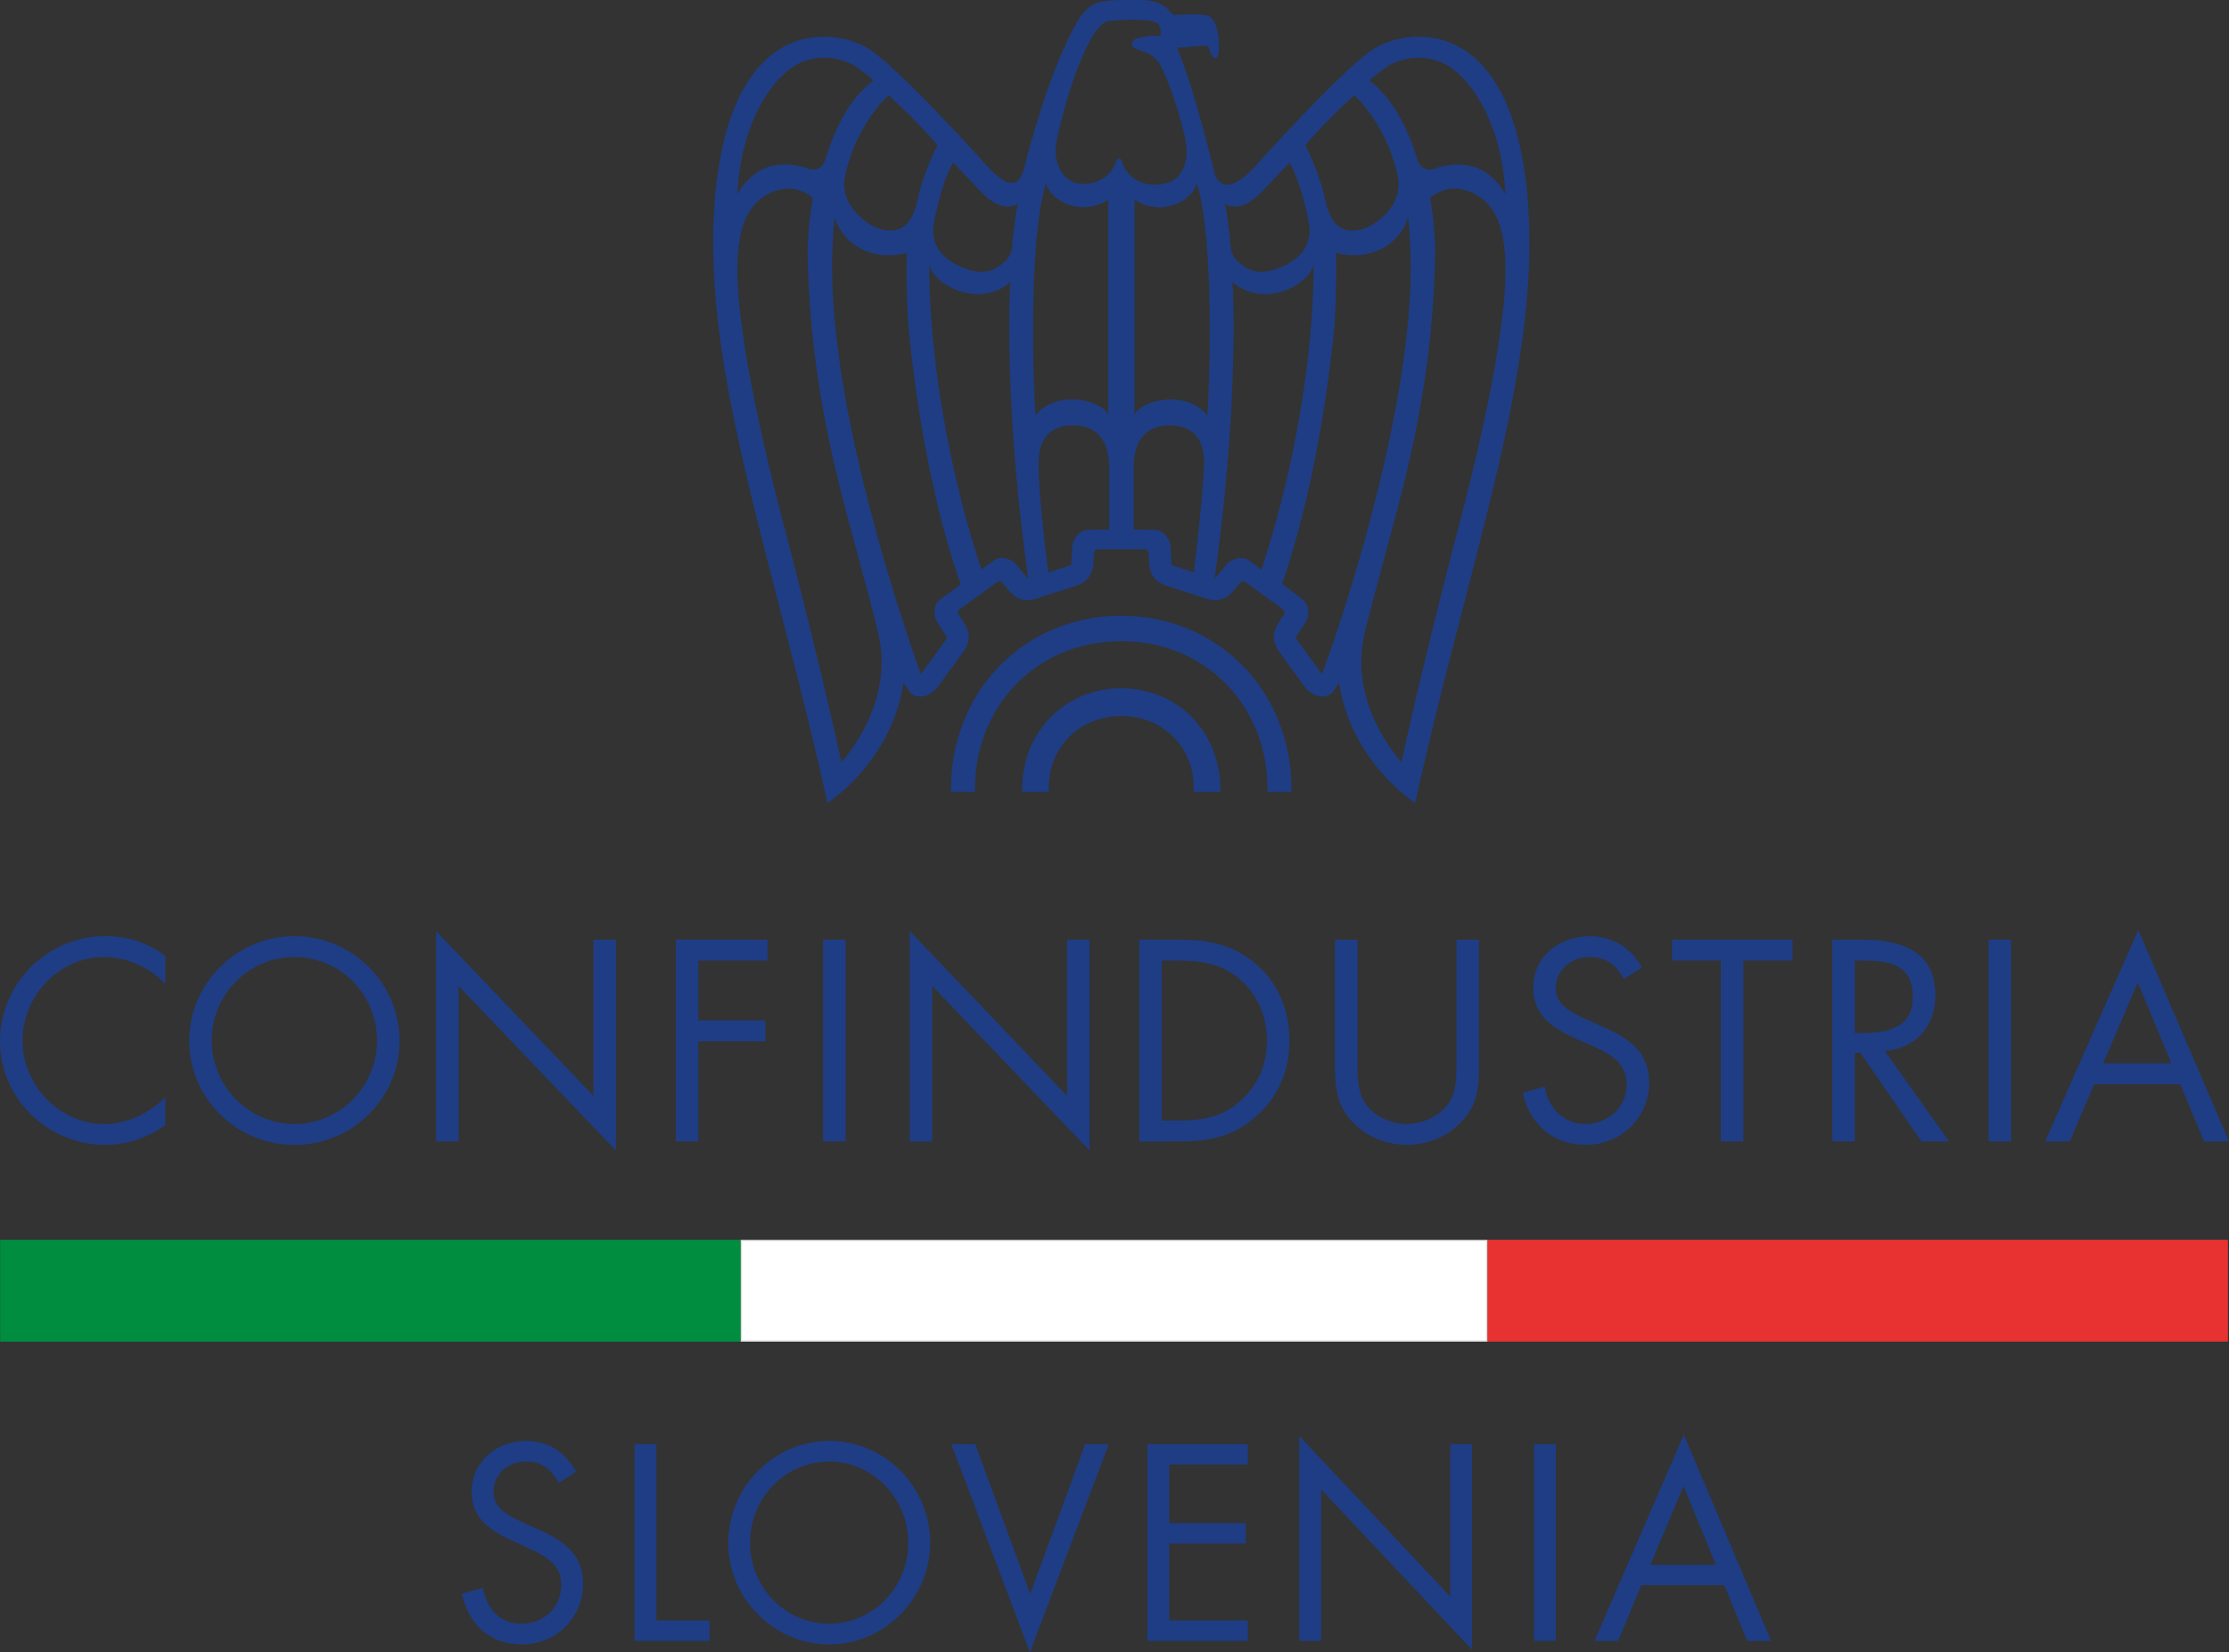 <?xml version="1.0" encoding="UTF-8"?> <svg xmlns="http://www.w3.org/2000/svg" id="Livello_2" data-name="Livello 2" viewBox="0 0 813.96 603.44"><rect x="0" y="0" width="813.96" height="603.44" fill="#333333" stroke="none"/><defs><style> .cls-1 { fill: none; stroke: #dadada; stroke-miterlimit: 10; stroke-width: .47px; } .cls-2 { fill: #1e3d85; } .cls-2, .cls-3, .cls-4, .cls-5 { stroke-width: 0px; } .cls-3 { fill: #fff; } .cls-4 { fill: #e73231; } .cls-5 { fill: #008d3f; } </style></defs><g id="Livello_1-2" data-name="Livello 1"><path class="cls-2" d="m501.32,18.05c-12.11,8.12-43.53,43.31-43.53,43.31-6.29,6.62-9.39,6.06-9.39,6.06-3.89.33-4.88-4.29-4.88-4.29-.46-1.83-.91-3.59-1.36-5.29v-.15c-5.12-19.83-8.67-31.45-12.38-40.26,0,0,5.81-.37,8.96-.7,3.14-.33,2.69.55,3.07,1.97,0,0,.8,2.5,1.78,2.5,1.1,0,1.23-.98,1.23-.98.65-2.71.66-13.97-4.6-14.67-5.26-.7-11.6,0-11.6,0-2.02-2.02-3.38-3.71-6.12-4.59-1.21-.55-3.21-.83-5.25-.96h-7.75c-1.08,0-4.07.08-7.26.61-3.71.62-6.67,3.36-9.29,8.06-10.2,18.27-17.55,47.21-18.87,52.35,0,0-1.33,5.96-4.27,5.67,0,0-2.41,1.3-8.69-5.32,0,0-31.42-35.19-43.54-43.31-11.07-7.41-49.12-14.42-56.12,50.51-6.74,62.61,20.82,134.21,40.7,224.68,0,0,23.34-14.82,27.79-43.95l2.07,3.21c1.7,2.48,6.96,3.1,10.7-2.04l9.2-12.65c3.74-5.14.63-9.53.05-10.43l-1.98-3.14c-.34-.53-.19-1.28.31-1.63l13.98-10.17c.51-.37,1.25-.27,1.65.22l2.37,2.84c.68.84,3.88,5.14,9.93,3.17l14.88-4.83c6.04-1.96,6.11-7.33,6.16-8.4l.25-3.7c.03-.64.58-1.15,1.21-1.15h17.43c.63,0,1.18.51,1.22,1.15l.25,3.7c.06,1.07.13,6.44,6.16,8.4l14.89,4.83c6.04,1.96,9.25-2.34,9.92-3.17l2.38-2.84c.4-.49,1.15-.59,1.66-.22l13.98,10.17c.51.35.64,1.1.3,1.63l-1.97,3.14c-.58.9-3.69,5.28.05,10.43l9.2,12.65c3.73,5.14,9.01,4.52,10.7,2.04l2.07-3.21c4.46,29.14,27.8,43.95,27.8,43.95,19.89-90.48,47.44-162.08,40.7-224.68-6.99-64.93-45.05-57.92-56.12-50.51m-142.43,52.67c5.09,4.97,8.38,4.72,9.73,4.66.93-.08,2.1-.27,2.96-1.03-1.23,6.53-2.16,16.76-2.16,16.82,0,.49-.86,3.03-2.69,4.48-1.74,1.37-5.38,5.42-13.6,2.65-10.08-3.38-12.58-9.71-12.41-14.35.09-2.41.97-6.12,1.41-7.98,1.31-5.5,3.43-12.7,5.92-16.61.99,1.08,10.84,11.37,10.84,11.37m-34.42-35.95c7.27,6.64,12.32,11.88,17.86,18.16-1.47,2.72-5.52,11.89-7.07,18.96-.6,2.77-2.02,10.18-7.29,11.87-2.61.83-6.52.45-9.74-1.46-7.39-4.43-10.01-10.44-10.01-14.85,0-3.27,1.65-8.15,1.72-8.38,3.38-11.91,11.6-22.05,14.54-24.29m-31.6-12.17c8.48-3.4,16.71-.65,20.87,2.59,1.51,1.17,4.02,2.81,5.08,4.21-4.58,3.56-11.96,10.92-17.26,28.2-.46,1.68-1.87,5.96-7.62,3.59,0,0-9.96-3.57-17.7,1.87-3.28,2.31-5.08,4.61-6.99,7.81,1.09-26.15,13.25-44.09,23.63-48.27m14.32,255.71c-7.44-34.33-18.77-78.05-18.88-78.42-14.2-52.77-16.92-77.03-16.95-77.21-.03-.21-1.95-12.03-2.13-21.81-.28-16.16,2.63-28.02,15.16-31.57,2.06-.42,6.62-1.62,12.38,2.94,0,0-.94,5.28-1.2,8.49-.38,4.5-.77,7.81-.69,12.07.98,51.73,12.66,88.23,20.29,117.29,3.22,12.25,6.03,21.55,6.56,27.71,1.75,20.27-10.81,36.4-14.54,40.51m36.1-59.42c-2.81,2.04-2.27,6.4-1.24,8.03l3.81,5.99-9.67,13.32c-12.85-36.5-32.18-100.51-32.4-148.17,0-2.37.04-4.71.14-7.02.26-5.68.38-8.42.9-11.83,1.26,6.39,10.11,17.03,26.31,13.16-.07,1.49-.12,2.83-.12,4.58,0,5.52.13,16.89.76,23.27,4.03,40.6,11.72,72.7,19.02,93.22l-7.51,5.46Zm27.63-12.94c-1.23-1.48-5.21-3.34-8.02-1.3l-4.58,3.33c-15.44-47.05-19.22-89.51-19.02-111.4,1.57,7.64,18.42,16.2,29.61,6.39-.67,8.49-1.69,50.13,6.54,108.45-1.16-1.4-4.51-5.47-4.52-5.47m7.13-54.33c-.86-11.78-2.61-64.21,3.84-84.68,1.84,6.61,12.87,12.25,22.74,5.96v78.59c-1.75-4.94-18.25-9.82-26.58.13m26.91,41.76l-7.72.11c-3.48,0-5.6,3.85-5.72,5.76,0,.01-.33,5.28-.44,7.09l-8.34,2.71c-4.04-31.16-3.49-40.4-3.49-40.4,0-10.27,6.2-13.41,12.57-13.36,4.68.03,13.14,1.67,13.14,15.42v22.66Zm4.52-134.74c-.1-.44-.5-.75-.94-.75s-.85.32-.95.75c-.06.29-1.69,6.77-9.36,8.26-3.55.69-6.5.05-8.77-1.92-3.23-2.82-4.18-7.26-4.01-10.43.06-1.11.22-2.89.7-5.05,2.8-12.64,11.33-41.93,19.29-41.93h.09c7.85-.79,16.77-.45,17.55,1.33.61,1.45,1.02,3.42.63,3.99-.02.05-.1.14-.42.14-.8-.02-7.91-.07-9.58,1.88-.36.41-.5.92-.41,1.41.2,1.21,1.44,1.6,2.88,2.03,2.18.66,5.46,1.65,7.63,5.7,2.85,5.32,6.85,17.28,8.7,25.46,0,0,.6,2.28.77,5.05.2,3.17-.77,7.86-4.01,10.67-2.27,1.98-6.88,2.62-10.42,1.92-7.66-1.49-9.29-8.21-9.36-8.51m26.43,150.34l-8.12-2.63s-.43-7.08-.43-7.09c-.13-1.91-2.26-5.76-5.73-5.76l-7.71-.11v-22.66c0-13.75,8.45-15.39,13.13-15.42,6.37-.06,12.57,3.09,12.57,13.36,0,0,0,9-3.71,40.32m4.92-57.35c-8.33-9.95-24.83-5.07-26.59-.13v-78.59c9.87,6.29,20.92.64,22.75-5.96,6.46,20.47,4.7,72.9,3.84,84.68m64.32-126.43c4.16-3.24,12.38-5.99,20.86-2.59,10.38,4.18,22.54,22.12,23.63,48.27-1.9-3.2-3.7-5.49-6.99-7.81-7.74-5.44-17.71-1.87-17.71-1.87-5.74,2.37-7.16-1.91-7.61-3.59-5.3-17.28-12.69-24.64-17.27-28.2,1.07-1.41,3.57-3.04,5.09-4.21m-10.74,9.58c2.96,2.24,11.17,12.38,14.55,24.29.07.24,1.72,5.11,1.72,8.38,0,4.41-2.61,10.42-10,14.85-3.24,1.91-7.14,2.29-9.75,1.46-5.28-1.69-6.69-9.1-7.3-11.87-1.55-7.07-5.6-16.23-7.06-18.96,5.53-6.28,10.58-11.51,17.84-18.16m-44.14,40.6c1.35.06,4.63.31,9.72-4.66,0,0,9.84-10.29,10.84-11.37,2.49,3.92,4.6,11.12,5.92,16.61.44,1.85,1.33,5.57,1.42,7.98.16,4.64-2.33,10.97-12.42,14.35-8.22,2.77-11.87-1.28-13.61-2.65-1.83-1.45-2.68-3.98-2.68-4.48,0-.05-.94-10.29-2.17-16.82.85.77,2.03.96,2.97,1.03m5.72,129.28c-2.81-2.05-6.8-.18-8.03,1.3,0,0-3.36,4.07-4.51,5.47,8.22-58.32,7.2-99.96,6.53-108.45,11.19,9.81,28.05,1.25,29.62-6.39.2,21.88-3.59,64.38-19.01,111.39l-4.6-3.32Zm26.71,41.57l-9.67-13.32,3.81-5.99c1.03-1.63,1.57-5.99-1.23-8.03l-7.47-5.66c7.16-20.67,15.07-53.59,18.97-93.02.64-6.39.76-17.76.76-23.27,0-1.75-.05-3.09-.11-4.58,16.2,3.87,25.05-6.77,26.32-13.16.5,3.41.63,6.15.88,11.83.1,2.3.16,4.65.15,7.02-.22,47.66-19.7,113.31-32.4,148.17m64.84-123.55c-.02.18-2.75,24.44-16.95,77.21-.11.37-11.44,44.09-18.88,78.42-3.74-4.1-16.29-20.23-14.54-40.51.54-6.17,3.34-15.47,6.56-27.71,7.64-29.06,19.32-65.56,20.29-117.29.09-4.26-.3-7.57-.68-12.07-.26-3.22-1.21-8.49-1.21-8.49,5.76-4.55,10.31-3.35,12.38-2.94,12.53,3.55,15.45,15.41,15.17,31.57-.18,9.78-2.1,21.6-2.12,21.81"></path><path class="cls-2" d="m409.44,224.88c-17.02,0-32.73,6.44-44.24,18.12-11.57,11.75-17.93,27.8-17.93,45.22,0,.32.02.65.02.97h8.75c0-.32-.03-.65-.03-.97,0-30.83,22.97-54.08,53.42-54.08s53.44,23.25,53.44,54.08c0,.32-.02.65-.03.97h8.75c0-.32.02-.65.02-.97,0-17.41-6.37-33.47-17.93-45.22-11.51-11.68-27.23-18.12-44.25-18.12"></path><path class="cls-2" d="m409.44,251.36c-9.9,0-19.05,3.74-25.75,10.55-6.73,6.84-10.43,16.19-10.43,26.33,0,.32.04.64.05.97h9.71c-.02-.49-.06-.99-.06-1.5,0-14.93,11.39-26.22,26.49-26.22s26.5,11.29,26.5,26.22c0,.51-.04,1.01-.07,1.5h9.72c0-.33.05-.65.05-.97,0-10.13-3.7-19.49-10.44-26.33-6.71-6.81-15.85-10.55-25.76-10.55"></path><path class="cls-2" d="m0,380.29c0,20.92,17.59,37.81,38.4,37.81,7.81,0,15.63-2.63,21.99-7.23v-10.15c-5.86,5.86-13.97,9.77-22.28,9.77-16.52,0-29.9-14.28-29.9-30.49s13.29-30.48,29.7-30.48c8.5,0,16.61,3.71,22.47,9.76v-10.16c-6.55-4.88-13.78-7.23-21.99-7.23-21.1,0-38.4,17.29-38.4,38.4"></path><path class="cls-2" d="m107.51,341.9c-21.01,0-38.4,17.1-38.4,38.21s17.39,38,38.4,38,38.39-16.8,38.39-38-17.39-38.21-38.39-38.21m0,68.59c-16.71,0-30.2-13.87-30.2-30.49s13.29-30.48,30.2-30.48,30.19,13.77,30.19,30.48-13.48,30.49-30.19,30.49"></path><polygon class="cls-2" points="216.71 400.23 159.25 340.04 159.25 416.85 167.46 416.85 167.46 360.07 224.91 420.16 224.91 343.17 216.71 343.17 216.71 400.23"></polygon><polygon class="cls-2" points="246.78 416.84 255 416.84 255 380.29 279.52 380.29 279.52 372.67 255 372.67 255 350.79 280.3 350.79 280.3 343.16 246.78 343.16 246.78 416.84"></polygon><rect class="cls-2" x="300.58" y="343.16" width="8.21" height="73.68"></rect><polygon class="cls-2" points="389.68 400.23 332.22 340.04 332.22 416.85 340.43 416.85 340.43 360.07 397.88 420.16 397.88 343.17 389.68 343.17 389.68 400.23"></polygon><path class="cls-2" d="m458.65,352.06c-8.7-7.42-17.68-8.89-28.73-8.89h-13.87v73.68h13.68c11.52,0,20.32-1.47,29.12-9.29,8.11-7.23,12.01-16.71,12.01-27.45s-3.8-20.82-12.21-28.05m-5.18,49.54c-6.74,6.37-14.26,7.62-23.25,7.62h-5.96v-58.42h5.96c8.69,0,16.12,1.17,22.87,7.12,6.35,5.57,9.58,13.68,9.58,22.08s-3.13,15.93-9.19,21.59"></path><path class="cls-2" d="m531.84,387.03c0,5.77.29,12.22-3.61,16.91-3.42,4.11-9.18,6.55-14.46,6.55s-11.63-2.53-14.85-7.04c-3.42-4.69-3.22-10.94-3.22-16.42v-43.87h-8.21v46.12c0,8.41.79,15.14,7.24,21.3,4.98,4.89,12.13,7.52,19.05,7.52,7.43,0,14.75-2.93,19.84-8.4,5.87-6.06,6.45-12.41,6.45-20.42v-46.12h-8.21v43.87Z"></path><path class="cls-2" d="m584.54,374.63l-4.9-2.16c-4.99-2.24-11.53-5.17-11.53-11.53,0-6.73,5.67-11.42,12.21-11.42s9.78,2.92,12.7,8.01l6.56-4.19c-3.91-7.24-10.86-11.44-19.07-11.44-10.94,0-20.61,7.33-20.61,18.77,0,10.54,7.43,14.94,16.02,18.85l4.5,1.96c6.84,3.12,13.58,6.05,13.58,14.65s-7.23,14.36-15.15,14.36-13.68-6.15-14.75-13.67l-8.01,2.24c2.35,11.43,11.14,19.05,22.96,19.05,12.8,0,23.16-9.86,23.16-22.77,0-11.72-8.11-16.51-17.67-20.71"></path><polygon class="cls-2" points="610.6 350.79 628.39 350.79 628.39 416.84 636.6 416.84 636.6 350.79 654.58 350.79 654.58 343.16 610.6 343.16 610.6 350.79"></polygon><path class="cls-2" d="m706.73,363.49c0-16.61-13-20.33-26.97-20.33h-10.65v73.68h8.21v-32.35h2.05l22.29,32.35h10.07l-23.46-33.03c11.34-.97,18.47-8.98,18.47-20.32m-29.41,13.77v-26.47h2.44c9.86,0,18.75,1.17,18.75,13.27,0,11.44-9.37,13.2-18.65,13.2h-2.54Z"></path><rect class="cls-2" x="726.18" y="343.16" width="8.21" height="73.68"></rect><path class="cls-2" d="m780.83,339.65l-34.01,77.2h9l8.89-20.91h31.46l8.7,20.91h9.09l-33.13-77.2Zm-12.8,48.66l12.6-29.51,12.31,29.51h-24.91Z"></path><rect class="cls-5" x=".06" y="452.78" width="270.45" height="37.18"></rect><rect class="cls-4" x="543.11" y="452.78" width="270.45" height="37.18"></rect><rect class="cls-3" x="270.72" y="453.02" width="272.18" height="36.72"></rect><rect class="cls-1" x="270.72" y="453.02" width="272.18" height="36.72"></rect><path class="cls-2" d="m204.11,541.52c-3.61-5.81-6.69-7.75-12.22-7.75-6.59,0-11.68,4.74-11.68,11.09,0,3.12,1.49,5.71,4.46,7.75,1.7,1.08,3.5,2.15,5.52,3.01l2.23,1.08,2.23.97,2.23.97c11.37,5.06,16.04,10.77,16.04,19.71,0,12.39-9.77,22.19-22.31,22.19-11.37,0-19.23-6.68-21.99-18.52l7.65-2.15c1.91,8.62,6.8,13.14,14.23,13.14,8.18,0,14.45-6.14,14.45-14.11,0-4.42-1.91-7.75-5.84-10.23-1.81-1.18-3.82-2.26-6.16-3.23l-2.12-1.08-2.12-.97-2.12-.97c-10.2-4.63-14.34-9.69-14.34-17.77,0-10.45,8.61-18.42,19.87-18.42,7.97,0,14.02,3.77,18.27,11.2l-6.27,4.09Z"></path><polygon class="cls-2" points="239.7 591.81 259.14 591.81 259.14 599.25 231.73 599.25 231.73 527.41 239.7 527.41 239.7 591.81"></polygon><path class="cls-2" d="m339.66,563.38c0,20.35-16.68,37.15-36.76,37.15s-36.97-16.59-36.97-37.05,16.68-37.26,36.97-37.26,36.76,16.8,36.76,37.16m-65.76.11c0,16.26,12.96,29.51,28.89,29.51s28.89-13.25,28.89-29.51-12.85-29.72-28.89-29.72-28.89,13.14-28.89,29.72"></path><polygon class="cls-2" points="376.2 582.12 396.28 527.41 404.88 527.41 376.09 603.44 347.41 527.41 356.12 527.41 376.2 582.12"></polygon><polygon class="cls-2" points="426.97 534.84 426.97 556.27 454.91 556.27 454.91 563.7 426.97 563.7 426.97 591.81 455.65 591.81 455.65 599.24 419 599.24 419 527.41 455.65 527.41 455.65 534.84 426.97 534.84"></polygon><polygon class="cls-2" points="474.45 524.4 529.59 583.09 529.59 527.41 537.56 527.41 537.56 602.48 482.42 543.89 482.42 599.25 474.45 599.25 474.45 524.4"></polygon><rect class="cls-2" x="560.18" y="527.41" width="7.97" height="71.83"></rect><path class="cls-2" d="m599.38,578.89l-8.5,20.35h-8.61l32.61-75.28,31.87,75.28h-8.71l-8.39-20.35h-30.28Zm15.4-36.19l-12.11,28.76h23.9l-11.79-28.76Z"></path></g></svg> 